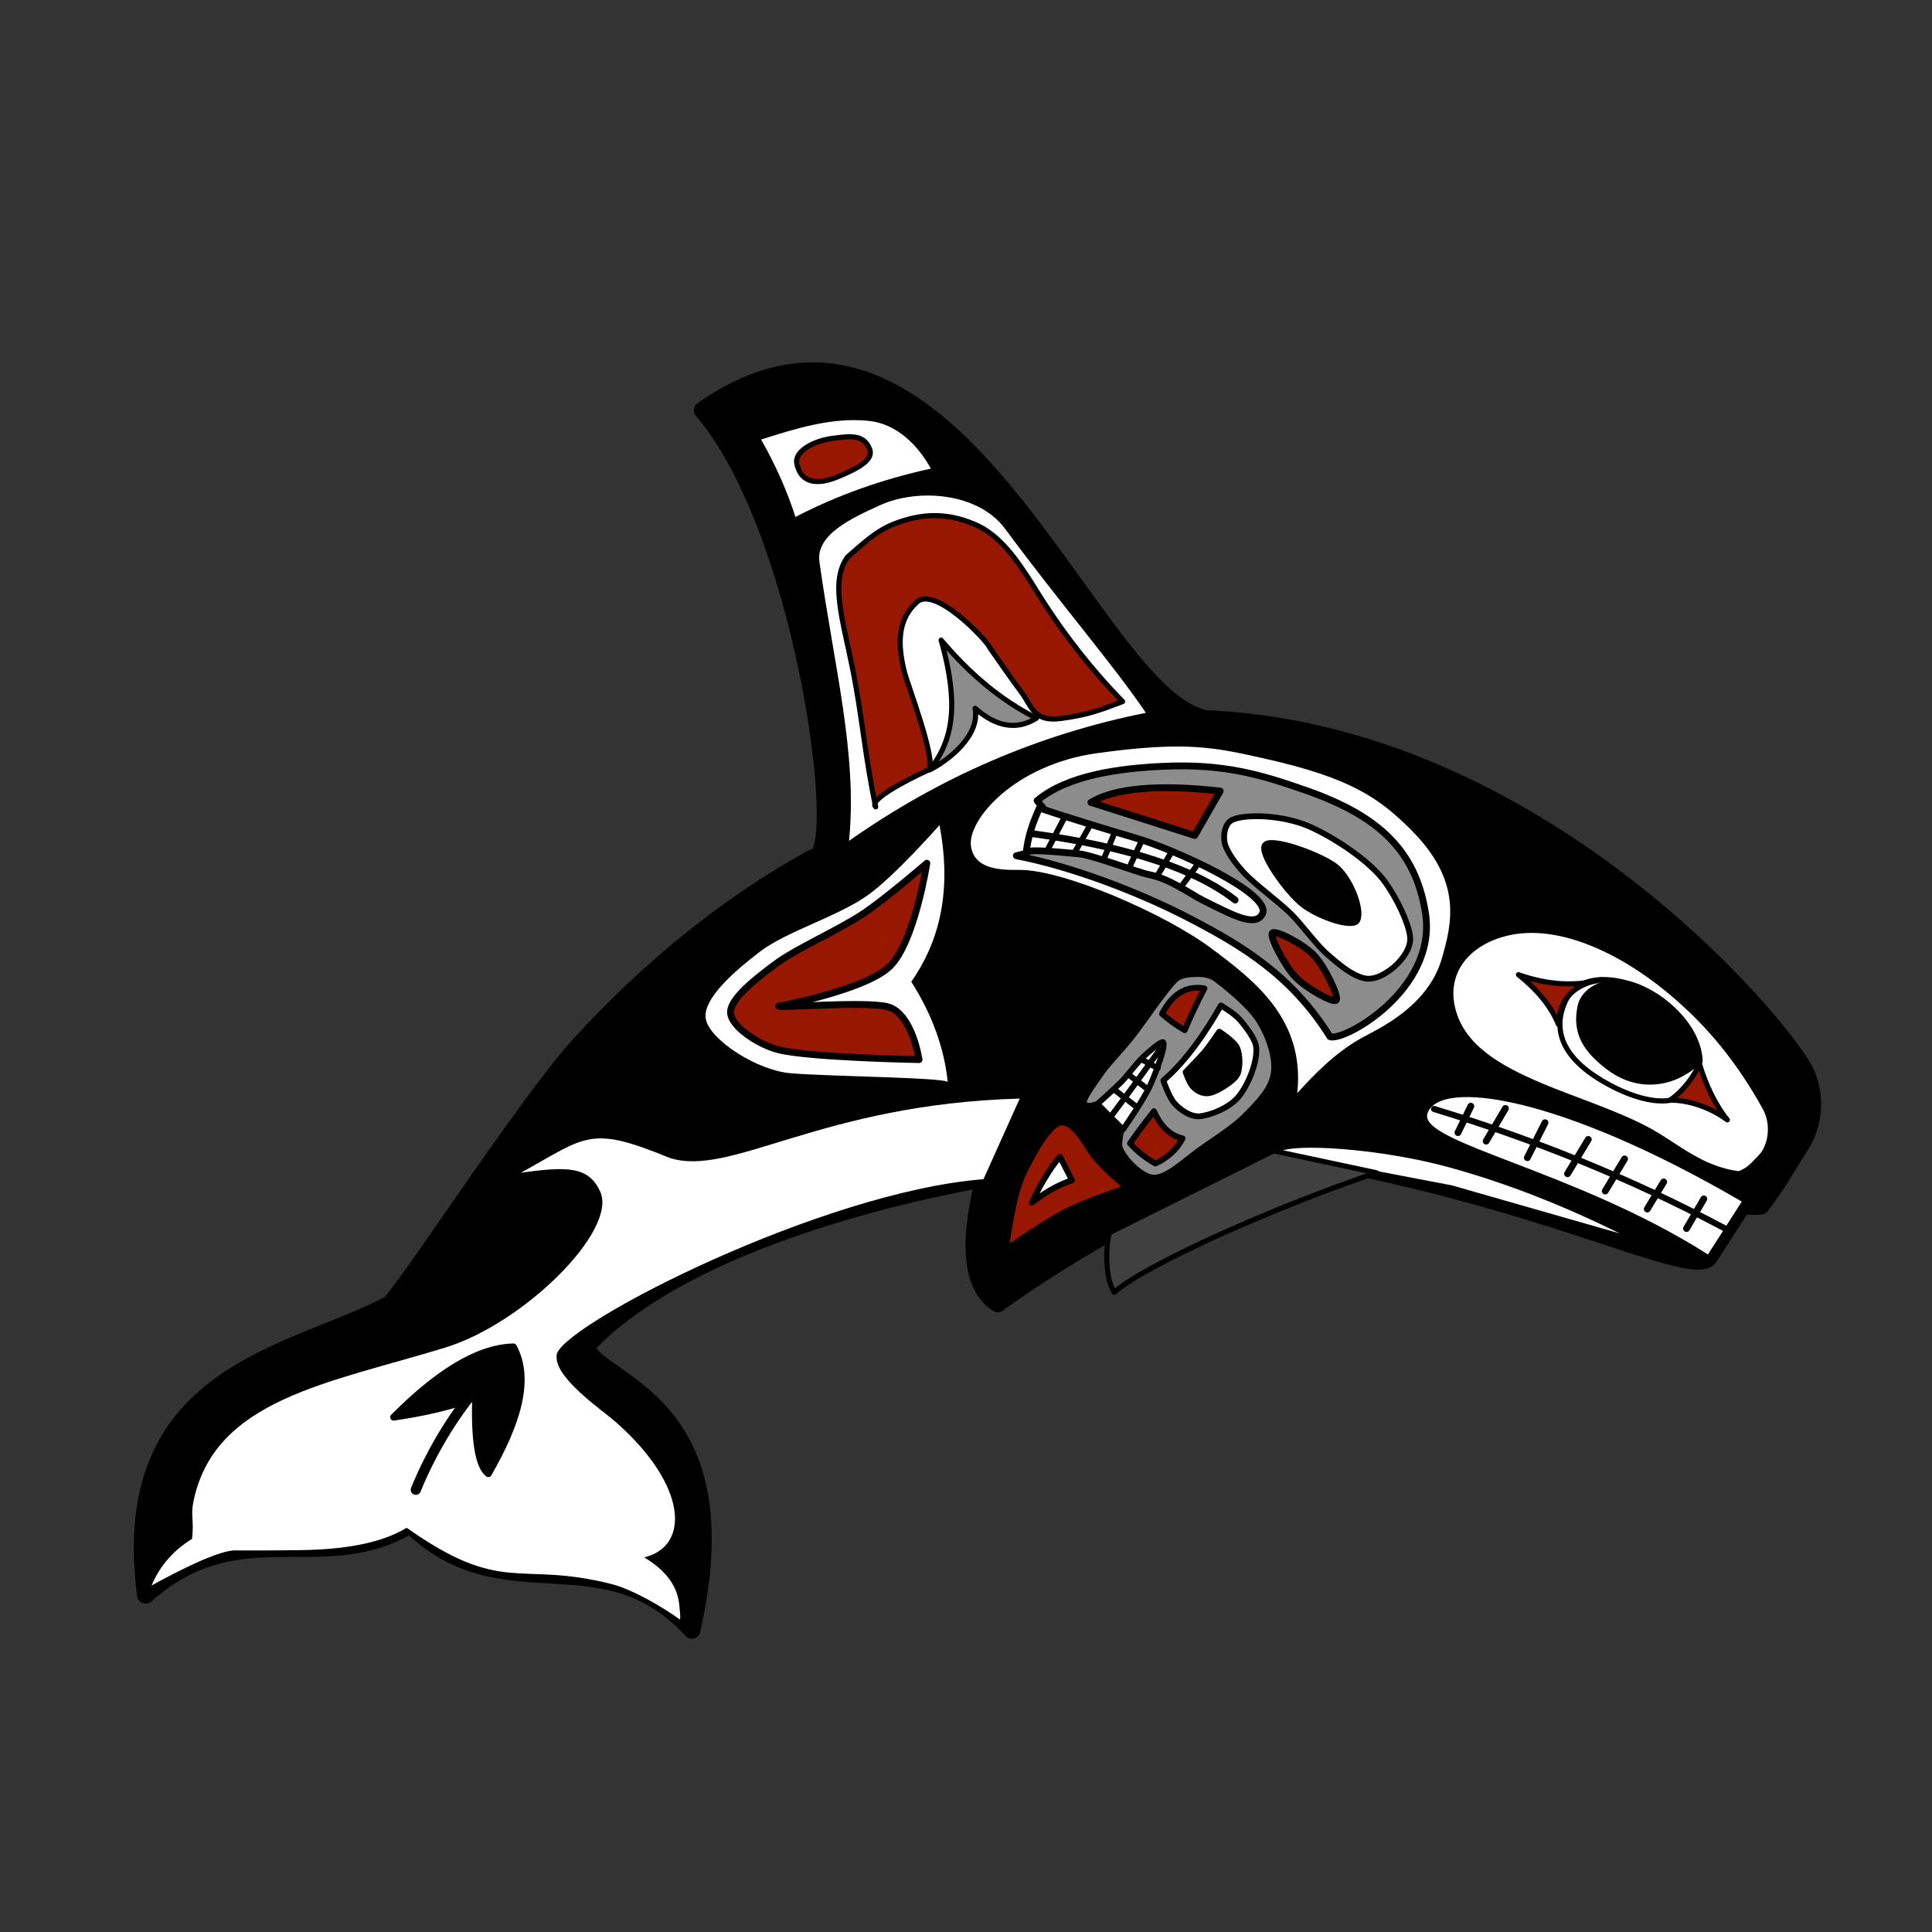 <svg xmlns="http://www.w3.org/2000/svg" xmlns:xlink="http://www.w3.org/1999/xlink" xmlns:serif="http://www.serif.com/" width="100%" height="100%" viewBox="0 0 1575 1575" xml:space="preserve" style="fill-rule:evenodd;clip-rule:evenodd;stroke-linecap:round;stroke-linejoin:round;stroke-miterlimit:1.5;"><rect x="0" y="0" width="1575" height="1575" fill="#333333" stroke="none"/>    <g id="K&#xF6;rper-schwarz" serif:id="K&#xF6;rper schwarz" transform="matrix(1,0,0,1,-66.043,-157.946)">        <g id="Schwarz">            <path id="K&#xF6;rper-schwarz1" serif:id="K&#xF6;rper schwarz" d="M728.137,857.425C656.551,896.947 592.627,950.292 538.756,1009.31C492.421,1060.07 388.37,1223.05 381.913,1222C301.79,1263.69 160.974,1277.58 184.737,1458.34C261.147,1390.18 328.338,1444.25 400.566,1401.05C476.068,1475.18 557.477,1407.5 629.994,1486.89C672.604,1300.67 556.339,1286.54 543.871,1256.84C543.871,1256.84 545.774,1260.18 544.96,1258.81C542.871,1255.27 545.321,1254.05 547.842,1251.48C611.424,1186.72 741.5,1142.09 868.222,1118.85C854.241,1174.08 858.563,1207.33 879.388,1220.76C943.955,1174.35 1019.58,1133.22 1105.72,1097.1C1320.11,1131.81 1440.83,1199.83 1459,1183.54L1486.71,1140.61C1491.44,1141.36 1496.32,1141.72 1501.63,1141.05C1517.35,1120.33 1521.14,1111.51 1533.16,1093.12C1546.48,1072.76 1546.06,1049.02 1538,1031.97C1520.97,995.953 1319.82,752.356 1043.76,743.613C1043.76,743.613 1047.45,743.543 1043.57,742.318C950.259,712.842 838.138,352.788 638.599,492.321C720.845,588.381 755.213,846.844 731.458,856.236L728.137,857.425Z" style="stroke:black;stroke-width:13.89px;"></path>        </g>    </g>    <g id="Weiss">        <g>            <g id="K&#xF6;rper-wei&#xDF;" serif:id="K&#xF6;rper wei&#xDF;" transform="matrix(1,0,0,1,-66.043,-157.946)">                <g id="K&#xF6;rper-wei&#xDF;-1" serif:id="K&#xF6;rper wei&#xDF; 1" transform="matrix(1,0,0,1,-4,2)">                    <path d="M193.619,1448.47C209.338,1439.74 246.98,1419.87 261.395,1419.87C280.696,1419.86 287.861,1420.01 316.035,1419.61C347.584,1419.15 379.823,1414.83 401.543,1401.4C480.524,1457.15 492.495,1428.11 568.195,1447.2C585.793,1451.63 610.084,1465.97 624.449,1476.28C624.882,1472.92 624.163,1468.87 623.938,1465.75C622.725,1448.96 613.018,1436.35 595.253,1425.55C632.642,1416.52 630.825,1367.03 572.071,1315.24C560.527,1305.06 519.965,1277.96 524.013,1259.54C533.009,1233.46 740.717,1127.51 871.792,1117.25L901.335,1051.53C738.945,1056.07 666.394,1115.84 616.142,1099.96C550.67,1073.11 548.673,1082.13 494.718,1111.99C532.259,1106.74 549.97,1106.63 559.354,1127.39C573.681,1159.08 497.034,1234.86 433.074,1254.5C338.557,1283.52 244.529,1296.34 227.661,1380.43C225.367,1391.87 228.314,1395.21 226.614,1410.45C209.327,1421.11 199.325,1434.82 193.619,1448.47Z" style="fill:white;"></path>                </g>                <g id="K&#xF6;rper-wei&#xDF;-2" serif:id="K&#xF6;rper wei&#xDF; 2" transform="matrix(1,0,0,1,-3,-20)">                    <path d="M1111.13,1117.23C1123.43,1109.45 1195.55,1114.42 1250.94,1129.73C1299.32,1143.1 1345.18,1161.56 1389.51,1183.47L1252.53,1144.25L1111.13,1117.23Z" style="fill:white;"></path>                </g>            </g>            <g id="Maul-weiss" serif:id="Maul weiss" transform="matrix(1,0,0,1,-69.043,-177.946)">                <path d="M1461.39,1200.61L1488.97,1157.48C1340.08,1070.7 1242.16,1057.34 1232.74,1085.67C1224.86,1109.42 1352.79,1131.5 1461.39,1200.61Z" style="fill:white;"></path>            </g>            <g id="Auge-wei&#xDF;" serif:id="Auge wei&#xDF;" transform="matrix(1,0,0,1,-69.043,-177.946)">                <path d="M1298.35,940.628C1266.83,948.072 1248.51,970.895 1255.26,999.339C1262.42,1029.53 1291.04,1046.3 1326.38,1061.21C1353.37,1072.61 1389.91,1084.01 1415.96,1098.64C1437.68,1110.85 1456.47,1128.55 1486.24,1132.74C1493.69,1129.89 1495.73,1126.98 1503.06,1119.41C1509.88,1112.36 1513.68,1095.57 1506.03,1081.82C1485.68,1045.25 1461.4,1014.29 1427.58,986.497C1386.77,952.959 1337.57,931.367 1298.35,940.628Z" style="fill:white;"></path>            </g>            <g id="Finne" transform="matrix(1,0,0,1,-68.043,-175.946)">                <path id="Finne-wei&#xDF;" serif:id="Finne wei&#xDF;" d="M760.202,861.409C834.501,809.159 915.188,774.464 1002.17,757.058C975.157,717.18 935.063,671.346 887.378,606.984C865.397,577.315 816.173,573.908 785.683,587.718C761.823,598.526 732.983,611.902 736.057,633.938C747.889,718.754 767.232,790.759 760.202,861.409Z" style="fill:white;"></path>                <path d="M688.526,534.248C716.737,525.287 745.942,516.053 775.934,519.004C799.321,521.306 816.556,539.178 826.898,557.968C786.657,566.779 749.861,580.012 716.489,597.392C709.794,576.344 700.431,555.296 688.526,534.248Z" style="fill:white;"></path>            </g>            <g id="Kopf-K&#xF6;rper-Weiss" serif:id="Kopf K&#xF6;rper Weiss" transform="matrix(1,0,0,1,-68.043,-175.946)">                <path d="M859.657,866.148C862.475,883.083 879.479,885.396 898.805,885.119C934.148,884.612 1017.07,920.481 1055.02,948.682C1091.26,975.62 1132.1,1007.28 1125.57,1067.11C1139.17,1052.1 1156.08,1034.55 1177.19,1022.58C1189.35,1015.69 1232.01,997.611 1243.51,957.153C1251.48,929.1 1260.65,894.665 1218.42,852.534C1192.81,826.983 1169.98,810.251 1098.79,794.318C1058.33,785.261 1035.15,779.865 962.148,789.995C894.65,799.361 856.127,844.933 859.657,866.148Z" style="fill:white;"></path>            </g>            <g id="Inlay-K&#xF6;rper-weiss" serif:id="Inlay K&#xF6;rper weiss" transform="matrix(1,0,0,1,-68.043,-175.946)">                <path d="M833.951,848.529C843,895.988 837.075,939.069 810.919,976.238C828.143,1003.36 837.829,1030.65 840.668,1058.09C838.947,1054.28 742.338,1053.51 712.101,1050.83C685.137,1048.44 647.369,1024.03 643.566,1007.27C639.763,990.502 667.856,966.91 687.16,952.049C709.079,935.176 750.61,923.281 775.076,906.028C797.493,890.219 833.951,848.529 833.951,848.529Z" style="fill:white;"></path>            </g>        </g>    </g>    <g id="Farbanteile">        <g id="Schwanzlosse-inlay" serif:id="Schwanzlosse inlay" transform="matrix(1,0,0,1,-66.043,-168.946)">            <g transform="matrix(1,0,0,1,-3,-20)">                <path d="M456.895,1321.16C436.462,1346.26 420.214,1373.7 408.02,1403.42" style="stroke:black;stroke-width:8.33px;"></path>            </g>            <g transform="matrix(1,0,0,1,-3,-10)">                <path d="M389.923,1334.27C424.733,1299.3 457.638,1277.68 487.565,1276.94C502.149,1303.82 490.271,1340.08 467.148,1380.34C458.685,1373.93 455.811,1351.48 456.716,1318.19C437.531,1325.36 415.103,1330.62 389.923,1334.27Z" style="stroke:black;stroke-width:5.56px;"></path>            </g>        </g>        <g id="Flosse-hinten" serif:id="Flosse hinten" transform="matrix(1,0,0,1,-63.043,-177.946)">            <path d="M967.46,1182.85C965.461,1190.6 964.838,1200.52 965.55,1209.29C966.39,1219.64 967.37,1224.17 971.332,1231.42C998.256,1207.88 1107.34,1160 1185.14,1134L1101.3,1116.14L967.46,1182.85Z" style="fill:rgb(64,64,64);stroke:black;stroke-width:4.17px;"></path>        </g>        <g id="Maul" transform="matrix(1,0,0,1,-69.043,-177.946)">            <path d="M1458.03,1155.31L1443.93,1179.46" style="fill:none;stroke:black;stroke-width:5.56px;"></path>            <path d="M1425.3,1141.48L1411.93,1163.56" style="fill:none;stroke:black;stroke-width:5.56px;"></path>            <path d="M1393.42,1122.73L1377.65,1148.9" style="fill:none;stroke:black;stroke-width:5.56px;"></path>            <path d="M1363.84,1106.83L1346.94,1134.81" style="fill:none;stroke:black;stroke-width:5.56px;"></path>            <path d="M1296.29,1081.56L1280.59,1108.21" style="fill:none;stroke:black;stroke-width:5.56px;"></path>            <path d="M1268.09,1079.74L1257.59,1101.28" style="fill:none;stroke:black;stroke-width:5.56px;"></path>            <path d="M1328.56,1093.2L1314.17,1121.7" style="fill:none;stroke:black;stroke-width:5.56px;"></path>            <path d="M1238.12,1082C1318.63,1106.6 1398.12,1138.23 1476.16,1179.9" style="fill:none;stroke:black;stroke-width:5px;"></path>        </g>        <g id="Auge" transform="matrix(1,0,0,1,-69.043,-177.946)">            <path d="M1345.1,994.177C1333.57,1019.73 1344.62,1042.79 1381.12,1062.4C1408.03,1076.85 1438.43,1082.75 1449.17,1061.87C1459.04,1042.68 1456.35,1027.84 1433.34,1001.94C1412.58,978.556 1359.38,962.56 1345.1,994.177Z" style="fill:white;stroke:black;stroke-width:4.17px;"></path>            <path d="M1454.38,1044.96C1459.2,1061.26 1467.04,1078.4 1477.21,1090.9C1461.28,1079.22 1443.02,1074.51 1430.26,1074.89C1441.19,1067.72 1451.09,1054.17 1454.38,1044.96Z" style="fill:rgb(152,23,0);stroke:black;stroke-width:4.17px;"></path>            <path d="M1306.9,972.522C1330.33,980.8 1352.86,982.342 1374.41,976.613C1352.09,980.223 1340.34,992.288 1339.58,1013.14C1333.08,997.39 1321.5,984.195 1306.9,972.522Z" style="fill:rgb(152,23,0);stroke:black;stroke-width:4.17px;"></path>            <path d="M1391.4,978.849C1377.29,977.176 1360.15,984.334 1357.17,998.387C1352.49,1020.49 1362.39,1034.35 1379.99,1047.88C1395.4,1059.73 1413.56,1063.12 1431.12,1057.28C1440.75,1054.08 1447.76,1048.68 1455.02,1043.02C1454.41,1028.59 1446.73,1013.8 1432.8,1000.71C1419,987.739 1402.13,979.821 1391.4,978.849Z" style="stroke:black;stroke-width:4.17px;"></path>        </g>        <g id="Finne-Inlay" serif:id="Finne Inlay" transform="matrix(1,0,0,1,-68.043,-175.946)">            <path d="M781.927,833.702C773.505,794.383 770.802,760.124 763.573,723.481C755.279,681.434 744.364,650.177 759.028,629.978C770.793,619.937 781.701,609.047 796.739,603.153C817.949,594.84 838.722,593.078 862.925,603.49C882.491,611.907 896.55,630.989 912.3,656.546C932.831,689.859 956.413,720.363 983.228,747.892C963.571,755.322 954.723,758.729 932.76,761.686C909.994,764.751 909.291,751.175 900.146,739.481C895.105,733.035 874.932,703.945 874.932,703.945C872.939,698.289 828.647,651.472 814.703,667.589C799.565,681.563 799.778,701.759 805.444,724.165C807.774,733.383 831.847,796.823 825.23,803.485C825.23,803.485 774.069,826.687 781.927,833.702Z" style="fill:rgb(152,23,0);stroke:black;stroke-width:4.17px;"></path>            <path d="M825.873,803.641C836.944,789.669 843.387,774.26 843.884,752.863C844.247,737.192 840.97,717.445 835.258,697.805C857.861,724.484 883.251,746.564 913.023,761.415C897.022,771.43 880.324,768.647 862.947,753.366C867.226,775.305 841.884,795.43 825.873,803.641Z" style="fill:rgb(140,140,140);stroke:black;stroke-width:4.17px;"></path>            <path d="M746.521,533.33C761.413,531.419 772.035,529.879 776.944,541.856C780.539,550.626 768.289,557.496 750.958,564.648C729.33,573.574 719.895,565.904 717.597,553.725C715.654,543.43 732.27,535.16 746.521,533.33Z" style="fill:rgb(152,23,0);stroke:black;stroke-width:4.17px;"></path>        </g>        <g id="Kopf-K&#xE4;rper" serif:id="Kopf K&#xE4;rper" transform="matrix(1,0,0,1,-68.043,-175.946)">            <path d="M918.492,834.617L905.017,871.51L896.6,873.549C939.899,881.921 995.83,902.424 1041.46,926.522C1080.14,946.946 1121.08,970.971 1152.3,1021.09C1163.56,1025.18 1239.86,982.632 1230.12,920.273C1222.08,868.884 1191.34,841.005 1133.85,820.711C1096.39,807.483 1065.95,798.367 1016.36,800.65C980.857,802.284 938.432,807.772 913.498,828.682L918.492,834.617Z" style="fill:rgb(140,140,140);stroke:black;stroke-width:5.56px;"></path>            <path d="M957.391,830.121C976.182,818.486 1012.43,815.087 1062.77,820.827L1042.01,857.043L957.391,830.121Z" style="fill:rgb(152,23,0);stroke:black;stroke-width:5.56px;"></path>            <path d="M1105.24,936.623C1107.53,933.613 1130.34,945.485 1139.12,954.61C1147.9,963.736 1159.69,988.236 1157.39,991.246C1155.1,994.257 1132.72,981.416 1124.16,972.521C1115.38,963.395 1102.95,939.634 1105.24,936.623Z" style="fill:rgb(152,23,0);stroke:black;stroke-width:5.56px;"></path>            <g transform="matrix(1,0,0,1,-0.466,0.529)">                <path d="M1073.12,843.774C1084.31,838.68 1114.36,839.994 1135,848.812C1155.14,857.411 1185.39,877.176 1197.89,894.794C1207.5,908.337 1216.71,927.641 1218.04,938.987C1219.08,947.864 1212.1,957.22 1205.87,962.874C1199.64,968.529 1189.46,974.967 1180.64,972.914C1170.64,970.584 1160.7,962.29 1150.61,953.45C1140.9,944.932 1130.03,929.33 1120.81,920.283C1110.29,909.961 1091.57,896.512 1082.7,886.963C1076.1,879.869 1068.49,869.778 1066.9,862.579C1065.47,856.133 1067.11,846.511 1073.12,843.774Z" style="fill:white;stroke:black;stroke-width:4.72px;"></path>            </g>            <path d="M1099.85,864.846C1105.43,859.455 1142.09,872.318 1155.9,882.17C1167.45,890.412 1178.3,916.679 1174.25,925.81C1171.28,932.495 1143.31,923.188 1130.18,912.856C1116.89,902.389 1094.25,870.256 1099.85,864.846Z" style="stroke:black;stroke-width:5.56px;"></path>            <path d="M915.357,834.629C935.25,841.549 977.07,854.199 993.272,858.926C1026,868.475 1105.99,904.88 1097.06,921.186C1091.07,932.137 1072.27,921.58 1049.03,910.095C1038.32,904.803 1022.02,892.153 1003.85,888.769C997.172,887.524 958.24,872.946 947.62,872.005C927.573,870.23 903.43,867.692 904.515,871.538C906.108,857.913 909.381,848.244 915.357,834.629Z" style="fill:white;stroke:black;stroke-width:5.56px;"></path>            <path d="M1044.95,879.879L1030.14,899.902" style="fill:none;stroke:black;stroke-width:4.72px;"></path>            <path d="M1022.84,870.885L1011.12,890.633" style="fill:none;stroke:black;stroke-width:4.72px;"></path>            <path d="M975.659,857.188L967.792,876.546" style="fill:none;stroke:black;stroke-width:4.72px;"></path>            <path d="M997.846,863.245L989.031,882.451" style="fill:none;stroke:black;stroke-width:4.72px;"></path>            <path d="M935.445,843.08L921.584,869.673" style="fill:none;stroke:black;stroke-width:4.72px;"></path>            <path d="M956.175,849.602L944.247,870.742" style="fill:none;stroke:black;stroke-width:4.72px;"></path>            <path d="M910.191,855.634C988.57,866.441 1042.95,884.632 1074.95,909.706" style="fill:none;stroke:black;stroke-width:5.56px;"></path>        </g>        <g id="Inlay-K&#xF6;rper" serif:id="Inlay K&#xF6;rper" transform="matrix(1,0,0,1,-68.043,-175.946)">            <path d="M663.57,1001.5C664.087,1013.1 686.831,1027.82 702.895,1031.79C728.826,1038.18 817.297,1039.77 817.297,1039.77C814.547,1023.94 806.913,1000.46 791.375,996.583C773.101,992.023 703.393,997.789 702.933,996.208C702.933,996.208 773.311,983.213 793.428,963.787C813.545,944.361 823.635,879.651 823.635,879.651C823.635,879.651 790.031,908.618 771.618,920.888C750.977,934.642 717.796,948.743 699.788,962.178C685.505,972.834 663.052,989.896 663.57,1001.5Z" style="fill:rgb(152,23,0);stroke:black;stroke-width:5.56px;"></path>        </g>        <g id="Inlay-Flosse" serif:id="Inlay Flosse" transform="matrix(1,0,0,1,-68.043,-175.946)">            <path d="M932.046,1092.84C941.257,1089.86 950.764,1107.82 957.327,1117.25C964.311,1127.29 983.638,1143.62 983.638,1143.62C983.638,1143.62 951.418,1154.54 936.213,1162.29C920.616,1170.24 890.056,1191.31 890.056,1191.31C890.056,1191.31 895.034,1153.6 902.012,1137.19C908.183,1122.68 922.721,1095.85 932.046,1092.84Z" style="fill:rgb(152,23,0);stroke:black;stroke-width:1.67px;"></path>            <path d="M932.092,1118.87L941.966,1138.11C930.131,1141.9 919.24,1148.61 909.286,1156.35C915.501,1142.88 923.007,1129.72 932.092,1118.87Z" style="fill:white;stroke:black;stroke-width:4.72px;"></path>        </g>        <g id="Kopf-Flosse" serif:id="Kopf Flosse" transform="matrix(1,0,0,1,-68.043,-175.946)">            <path d="M952.033,1075.81C949.572,1072.81 959.625,1060.15 964.148,1053.21C970.119,1044.04 982.088,1032.12 990.663,1021.26C1001,1008.16 1017.38,983.168 1026.18,974.625C1030.45,970.477 1037.93,970.111 1043.43,970.002C1048.85,969.895 1054.86,970.718 1059.18,973.974C1067.78,980.442 1087.13,995.866 1094.99,1008.81C1102.69,1021.49 1108.47,1038.71 1106.32,1051.62C1104.15,1064.53 1093.3,1075.19 1082.78,1085.84C1072.27,1096.47 1054.26,1107.19 1043.18,1115.5C1032.19,1123.74 1018.3,1136.86 1007.83,1135.97C997.37,1135.08 981.322,1117.57 980.542,1109.73C980.176,1106.05 982.248,1096.88 982.248,1096.88L960.962,1076.29C960.962,1076.29 954.788,1079.18 952.033,1075.81Z" style="fill:rgb(140,140,140);stroke:black;stroke-width:4.72px;"></path>            <path d="M1008.73,1081.84C1014.08,1093.6 1021.51,1101.64 1032.11,1103.97C1027.23,1113.49 1019.54,1120.01 1009.93,1124.5C1001.94,1119.98 995,1114.53 989.243,1108.03C994.1,1100.91 1000.66,1092.12 1008.73,1081.84Z" style="fill:rgb(152,23,0);stroke:black;stroke-width:4.72px;"></path>            <path d="M1049.95,981.698C1035.92,979.224 1024.17,985.41 1015.31,1002.43C1020.29,1006.84 1026.12,1011.28 1033.86,1015.8C1038.05,1005.67 1043.26,994.461 1049.95,981.698Z" style="fill:rgb(152,23,0);stroke:black;stroke-width:4.72px;"></path>            <path d="M1063.37,995.632C1063.37,995.632 1074.26,1002.07 1078.55,1006.98C1083.3,1012.41 1090.87,1022.49 1091.88,1028.21C1094.01,1040.38 1085.74,1059.98 1078.1,1069.61C1070.63,1079 1054.63,1085.2 1046.02,1085.95C1038.42,1086.62 1030.02,1080.51 1025.45,1075.35C1020.89,1070.19 1016.43,1056.8 1016.43,1056.8C1034.67,1041.12 1050.27,1018.59 1063.37,995.632Z" style="fill:white;stroke:black;stroke-width:4.72px;"></path>            <path d="M962.654,1075.92C962.654,1075.92 973.733,1066.12 981.622,1058.46C986.051,1054.16 994.312,1042.99 1000.07,1037.5C1004.91,1032.88 1014.81,1024.56 1016.16,1025.52C1018.9,1027.47 1010.75,1049.7 1005.31,1061.57C1000.12,1072.9 983.548,1096.73 983.548,1096.73L962.654,1075.92Z" style="fill:white;stroke:black;stroke-width:4.72px;"></path>            <path d="M998.926,1039.7L1011.82,1046.78" style="fill:none;stroke:black;stroke-width:4.72px;"></path>            <path d="M988.741,1052.53L1002.53,1062.99" style="fill:none;stroke:black;stroke-width:4.72px;"></path>            <path d="M976.991,1064.71L993.319,1077.32" style="fill:none;stroke:black;stroke-width:4.72px;"></path>            <path d="M974.286,1085.3C987.595,1067.5 1000.67,1049.61 1013.45,1031.64" style="fill:none;stroke:black;stroke-width:4.72px;"></path>            <path d="M1061.98,1016.99C1061.98,1016.99 1074.69,1024.97 1076.82,1030.68C1079,1036.55 1079.02,1045.15 1077.28,1050.63C1075.92,1054.89 1069.46,1059.33 1065.67,1061.71C1061.69,1064.21 1055.67,1067.5 1051.24,1067.25C1046.81,1066.99 1042.99,1064.62 1040.21,1061.5C1037.48,1058.43 1034.58,1049.93 1034.58,1049.93C1034.58,1049.93 1045.01,1039.28 1049.58,1034.02C1054.09,1028.83 1061.98,1016.99 1061.98,1016.99Z" style="stroke:black;stroke-width:4.72px;"></path>        </g>    </g></svg>